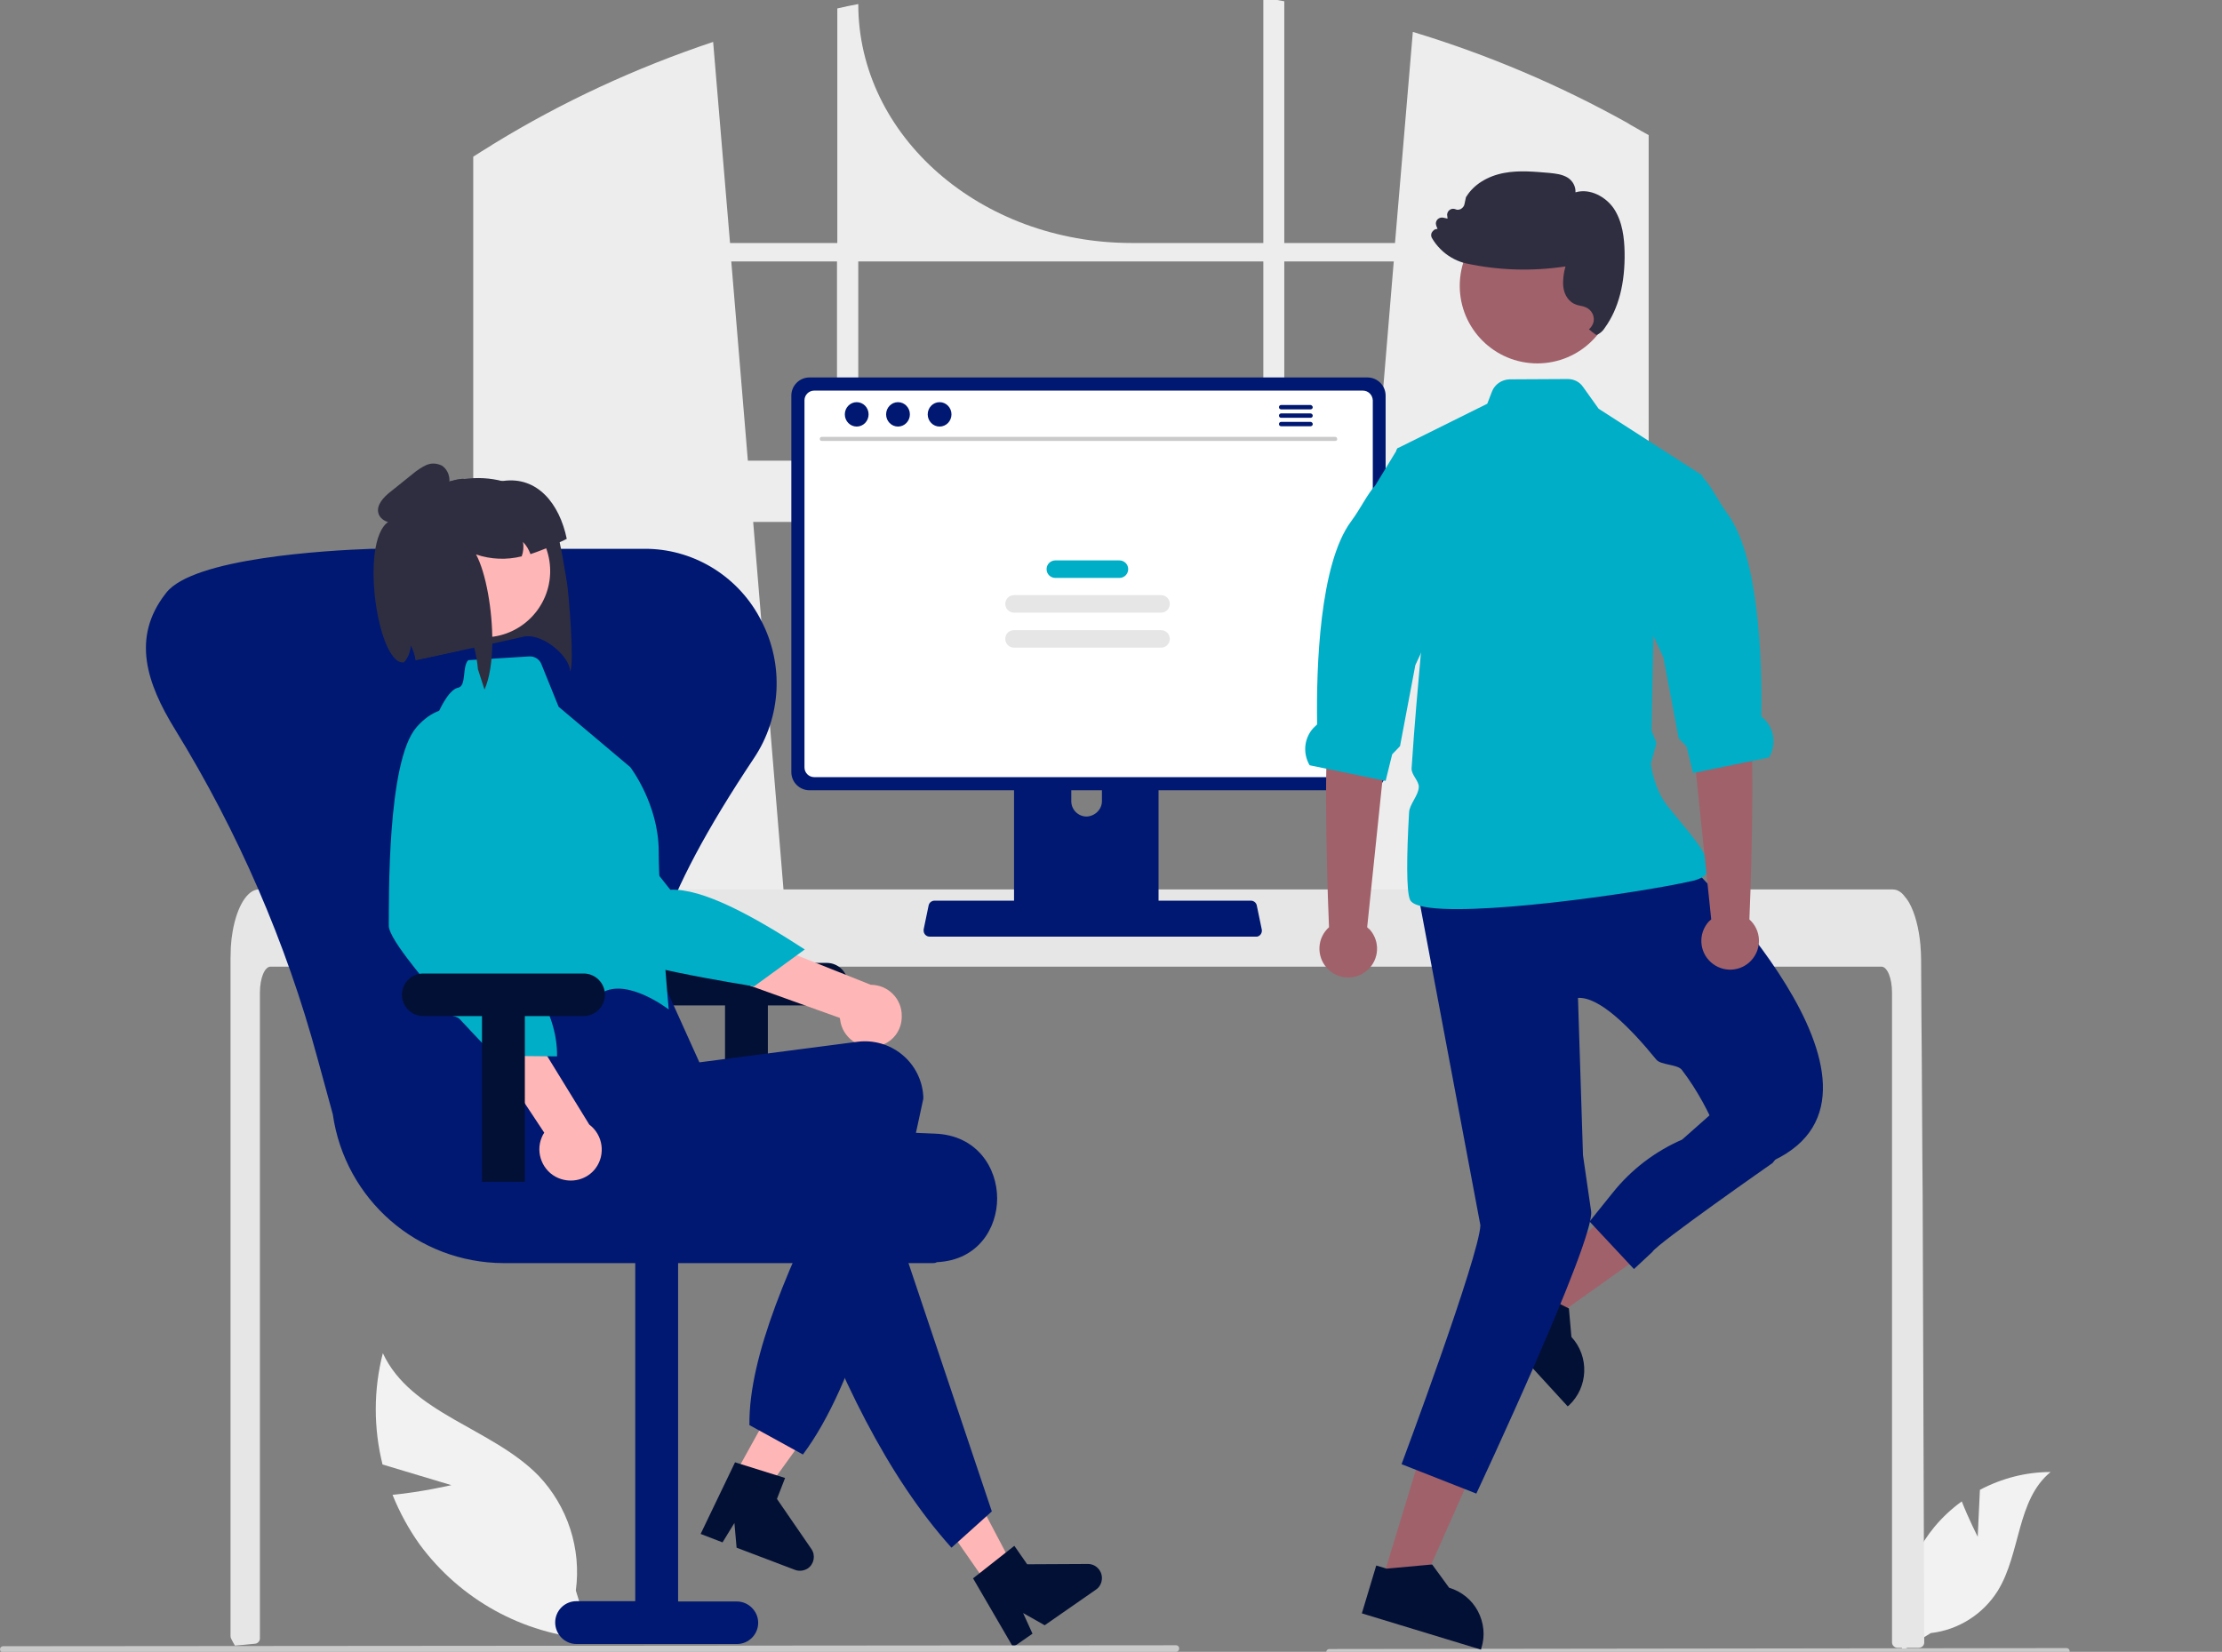 <?xml version="1.0" encoding="utf-8"?>
<!-- Generator: Adobe Illustrator 22.1.0, SVG Export Plug-In . SVG Version: 6.00 Build 0)  -->
<svg version="1.1" id="Layer_1" xmlns="http://www.w3.org/2000/svg" xmlns:xlink="http://www.w3.org/1999/xlink" x="0px" y="0px"
	 viewBox="0 0 710.4 528.2" style="enable-background:new 0 0 710.4 528.2;" xml:space="preserve">
<rect x="0" y="0" width="710.4" height="528.2" fill="#808080" stroke="none"/>
<style type="text/css">
	.st0{fill:#EDEDED;}
	.st1{fill:#F2F2F2;}
	.st2{fill:#E6E6E6;}
	.st3{fill:#CACACA;}
	.st4{fill:#001871;}
	.st5{fill:#FFFFFF;}
	.st6{fill:#00AEC7;}
	.st7{fill:#031035;}
	.st8{fill:#2F2E41;}
	.st9{fill:#FFB6B6;}
	.st10{fill:#A0616A;}
</style>
<path class="st0" d="M522.5,40.6c-0.7-0.4-1.5-0.8-2.2-1.3c-21.5-12-44.5-21.8-68.6-29.1L446,77.7h-35.4V0.4
	c-2.2-0.4-4.5-0.8-6.7-1.1v78.4h-42.1c-48.3,0-87.4-34.2-87.4-76.4v0c-2.3,0.4-4.5,0.9-6.7,1.4v75h-34.3L228,13.4
	c-24.8,8.3-48.3,19.2-70,32.5c-0.4,0.2-0.8,0.5-1.1,0.7c-1.9,1.2-3.8,2.3-5.6,3.5v257.2h101.1l-1.8-21.6l-9.8-118.8h197.9
	l-9.8,118.8l-1.8,21.6h100V43.2C525.5,42.3,524,41.5,522.5,40.6z M267.6,147.3h-28.5l-5.3-63.7h33.8V147.3z M403.9,147.3h-47.9V146
	c0-2.5-2.4-4.6-5.3-4.6c0,0,0,0,0,0h-20.8c-2.9,0-5.3,2.1-5.3,4.6c0,0,0,0,0,0v1.3h-50.2V83.6h129.5L403.9,147.3z M410.6,147.3V83.6
	h35l-5.3,63.7H410.6z"/>
<path class="st1" d="M632.3,491.4l0.7-15c7-3.7,14.7-5.7,22.6-5.7c-10.9,8.9-9.5,26-16.9,38c-4.7,7.5-12.6,12.5-21.4,13.5l-9.1,5.6
	c-2.5-14.1,1.2-28.6,10.3-39.6c2.5-3,5.5-5.8,8.7-8.1C629.4,485.7,632.3,491.4,632.3,491.4z"/>
<path class="st1" d="M144.3,474.9l-22-6.6c-2.9-11.7-2.9-23.9,0.1-35.6c9,19.4,34.9,23.9,49.8,39.2c9.3,9.8,13.7,23.3,11.9,36.7
	l4.8,15.5c-21.8-1.6-41.7-12.6-54.7-30.2c-3.5-4.9-6.4-10.2-8.7-15.9C134.8,477.1,144.3,474.9,144.3,474.9z"/>
<path class="st2" d="M615.2,525.2c0,0.5-0.2,0.9-0.5,1.2c-0.3,0.3-0.8,0.5-1.2,0.5h-6.9c-0.9,0-1.7-0.8-1.7-1.7c0,0,0,0,0,0V317.4
	c0-4.6-1.5-8.3-3.4-8.3h-515c-1.9,0-3.4,3.7-3.4,8.3v206.5c0,0.9-0.7,1.6-1.5,1.7c-1.4,0.1-2.8,0.3-4.1,0.4c0,0-0.1,0-0.1,0
	c-0.8,0.1-1.5,0.1-2.3,0.2h0c-0.4-0.7-0.8-1.4-1.2-2.2c-0.1-0.2-0.2-0.5-0.2-0.8V306.6c0-1.3,0.1-2.5,0.1-3.8
	c0.1-1.7,0.3-3.4,0.6-5.1c1.4-7.9,4.7-13.3,8.4-13.3h522.2c0.5,0,1.1,0.1,1.6,0.3c0.7,0.3,1.4,0.8,1.9,1.4c0.7,0.8,1.4,1.7,1.9,2.6
	c1.8,3.2,3.1,8,3.6,13.6c0,0.1,0,0.1,0,0.2c0.1,1.4,0.2,2.8,0.2,4.2l0.1,18.3l0.1,10.9l0.2,34.3l0.1,12.2L615.2,525.2z"/>
<path class="st3" d="M660.7,529L425,529.3c-0.6,0-1-0.5-1-1c0-0.6,0.5-1,1-1l235.7-0.3c0.6,0,1,0.5,1,1
	C661.7,528.6,661.2,529,660.7,529z"/>
<path class="st4" d="M368.1,223.6h-41.7c-1.2,0-2.2,1-2.2,2.2v65.9h46.2v-65.9C370.3,224.6,369.3,223.6,368.1,223.6
	C368.1,223.6,368.1,223.6,368.1,223.6z M347.4,261.1c-2.7,0-4.9-2.2-4.9-4.9v-7.6c0-2.7,2.2-4.9,4.9-4.9c2.7,0,4.9,2.2,4.9,4.9v7.6
	C352.3,258.8,350.1,261,347.4,261.1L347.4,261.1z"/>
<path class="st4" d="M437.2,120.7H258.8c-3.2,0-5.8,2.6-5.8,5.8v120.4c0,3.2,2.6,5.8,5.8,5.8h178.4c3.2,0,5.8-2.6,5.8-5.8V126.5
	C443,123.3,440.4,120.7,437.2,120.7z"/>
<path class="st5" d="M435.7,124.9H260.3c-1.7,0-3.1,1.4-3.1,3.1v117.4c0,1.7,1.4,3.1,3.1,3.1h175.5c1.7,0,3.1-1.4,3.1-3.1V128
	C438.8,126.2,437.4,124.9,435.7,124.9z"/>
<path class="st4" d="M324,289.7v6.4c0,0.7,0.6,1.2,1.2,1.2h44c0.7,0,1.2-0.6,1.2-1.2v-6.4H324z"/>
<path class="st4" d="M401.6,299.5H297.2c-1.1,0-1.9-0.9-1.9-1.9c0-0.1,0-0.3,0-0.4l1.6-7.7c0.2-0.9,1-1.5,1.9-1.5h101.1
	c0.9,0,1.7,0.6,1.9,1.5l1.6,7.7c0.2,1-0.4,2.1-1.5,2.3C401.8,299.5,401.7,299.5,401.6,299.5z"/>
<path class="st4" d="M300,289.3h2.4c0.2,0,0.4,0.2,0.4,0.4v1.1c0,0.2-0.2,0.4-0.4,0.4H300c-0.2,0-0.4-0.2-0.4-0.4v-1.1
	C299.5,289.5,299.7,289.3,300,289.3z"/>
<path class="st4" d="M306.4,289.3h2.4c0.2,0,0.4,0.2,0.4,0.4v1.1c0,0.2-0.2,0.4-0.4,0.4h-2.4c-0.2,0-0.4-0.2-0.4-0.4v-1.1
	C306,289.5,306.2,289.3,306.4,289.3z"/>
<path class="st4" d="M312.8,289.3h2.4c0.2,0,0.4,0.2,0.4,0.4v1.1c0,0.2-0.2,0.4-0.4,0.4h-2.4c-0.2,0-0.4-0.2-0.4-0.4v-1.1
	C312.4,289.5,312.6,289.3,312.8,289.3z"/>
<path class="st4" d="M319.2,289.3h2.4c0.2,0,0.4,0.2,0.4,0.4v1.1c0,0.2-0.2,0.4-0.4,0.4h-2.4c-0.2,0-0.4-0.2-0.4-0.4v-1.1
	C318.8,289.5,319,289.3,319.2,289.3z"/>
<path class="st4" d="M325.7,289.3h2.4c0.2,0,0.4,0.2,0.4,0.4v1.1c0,0.2-0.2,0.4-0.4,0.4h-2.4c-0.2,0-0.4-0.2-0.4-0.4v-1.1
	C325.3,289.5,325.4,289.3,325.7,289.3z"/>
<path class="st4" d="M332.1,289.3h2.4c0.2,0,0.4,0.2,0.4,0.4v1.1c0,0.2-0.2,0.4-0.4,0.4h-2.4c-0.2,0-0.4-0.2-0.4-0.4v-1.1
	C331.7,289.5,331.9,289.3,332.1,289.3z"/>
<path class="st4" d="M338.5,289.3h2.4c0.2,0,0.4,0.2,0.4,0.4v1.1c0,0.2-0.2,0.4-0.4,0.4h-2.4c-0.2,0-0.4-0.2-0.4-0.4v-1.1
	C338.1,289.5,338.3,289.3,338.5,289.3z"/>
<path class="st4" d="M345,289.3h2.4c0.2,0,0.4,0.2,0.4,0.4v1.1c0,0.2-0.2,0.4-0.4,0.4H345c-0.2,0-0.4-0.2-0.4-0.4v-1.1
	C344.5,289.5,344.7,289.3,345,289.3z"/>
<path class="st4" d="M351.4,289.3h2.4c0.2,0,0.4,0.2,0.4,0.4v1.1c0,0.2-0.2,0.4-0.4,0.4h-2.4c-0.2,0-0.4-0.2-0.4-0.4v-1.1
	C351,289.5,351.2,289.3,351.4,289.3z"/>
<path class="st4" d="M357.8,289.3h2.4c0.2,0,0.4,0.2,0.4,0.4v1.1c0,0.2-0.2,0.4-0.4,0.4h-2.4c-0.2,0-0.4-0.2-0.4-0.4v-1.1
	C357.4,289.5,357.6,289.3,357.8,289.3z"/>
<path class="st4" d="M364.3,289.3h2.4c0.2,0,0.4,0.2,0.4,0.4v1.1c0,0.2-0.2,0.4-0.4,0.4h-2.4c-0.2,0-0.4-0.2-0.4-0.4v-1.1
	C363.8,289.5,364,289.3,364.3,289.3z"/>
<path class="st4" d="M370.7,289.3h2.4c0.2,0,0.4,0.2,0.4,0.4v1.1c0,0.2-0.2,0.4-0.4,0.4h-2.4c-0.2,0-0.4-0.2-0.4-0.4v-1.1
	C370.3,289.5,370.5,289.3,370.7,289.3z"/>
<path class="st4" d="M377.1,289.3h2.4c0.2,0,0.4,0.2,0.4,0.4v1.1c0,0.2-0.2,0.4-0.4,0.4h-2.4c-0.2,0-0.4-0.2-0.4-0.4v-1.1
	C376.7,289.5,376.9,289.3,377.1,289.3z"/>
<path class="st4" d="M383.5,289.3h2.4c0.2,0,0.4,0.2,0.4,0.4v1.1c0,0.2-0.2,0.4-0.4,0.4h-2.4c-0.2,0-0.4-0.2-0.4-0.4v-1.1
	C383.1,289.5,383.3,289.3,383.5,289.3z"/>
<path class="st4" d="M390,289.3h2.4c0.2,0,0.4,0.2,0.4,0.4v1.1c0,0.2-0.2,0.4-0.4,0.4H390c-0.2,0-0.4-0.2-0.4-0.4v-1.1
	C389.6,289.5,389.7,289.3,390,289.3z"/>
<path class="st4" d="M396.4,289.3h2.4c0.2,0,0.4,0.2,0.4,0.4v1.1c0,0.2-0.2,0.4-0.4,0.4h-2.4c-0.2,0-0.4-0.2-0.4-0.4v-1.1
	C396,289.5,396.2,289.3,396.4,289.3z"/>
<path class="st4" d="M299.9,292.5h2.4c0.2,0,0.4,0.2,0.4,0.4v1.1c0,0.2-0.2,0.4-0.4,0.4h-2.4c-0.2,0-0.4-0.2-0.4-0.4V293
	C299.5,292.7,299.6,292.5,299.9,292.5z"/>
<path class="st4" d="M306.3,292.5h2.4c0.2,0,0.4,0.2,0.4,0.4v1.1c0,0.2-0.2,0.4-0.4,0.4h-2.4c-0.2,0-0.4-0.2-0.4-0.4V293
	C305.9,292.7,306.1,292.5,306.3,292.5z"/>
<path class="st4" d="M312.7,292.5h2.4c0.2,0,0.4,0.2,0.4,0.4v1.1c0,0.2-0.2,0.4-0.4,0.4h-2.4c-0.2,0-0.4-0.2-0.4-0.4V293
	C312.3,292.7,312.5,292.5,312.7,292.5z"/>
<path class="st4" d="M319.2,292.5h2.4c0.2,0,0.4,0.2,0.4,0.4v1.1c0,0.2-0.2,0.4-0.4,0.4h-2.4c-0.2,0-0.4-0.2-0.4-0.4V293
	C318.7,292.7,318.9,292.5,319.2,292.5z"/>
<path class="st4" d="M325.6,292.5h2.4c0.2,0,0.4,0.2,0.4,0.4v1.1c0,0.2-0.2,0.4-0.4,0.4h-2.4c-0.2,0-0.4-0.2-0.4-0.4V293
	C325.2,292.7,325.4,292.5,325.6,292.5z"/>
<path class="st4" d="M332,292.5h2.4c0.2,0,0.4,0.2,0.4,0.4v1.1c0,0.2-0.2,0.4-0.4,0.4H332c-0.2,0-0.4-0.2-0.4-0.4V293
	C331.6,292.7,331.8,292.5,332,292.5z"/>
<path class="st4" d="M338.5,292.5h2.4c0.2,0,0.4,0.2,0.4,0.4v1.1c0,0.2-0.2,0.4-0.4,0.4h-2.4c-0.2,0-0.4-0.2-0.4-0.4V293
	C338,292.7,338.2,292.5,338.5,292.5z"/>
<path class="st4" d="M344.9,292.5h2.4c0.2,0,0.4,0.2,0.4,0.4v1.1c0,0.2-0.2,0.4-0.4,0.4h-2.4c-0.2,0-0.4-0.2-0.4-0.4V293
	C344.5,292.7,344.7,292.5,344.9,292.5z"/>
<path class="st4" d="M351.3,292.5h2.4c0.2,0,0.4,0.2,0.4,0.4v1.1c0,0.2-0.2,0.4-0.4,0.4h-2.4c-0.2,0-0.4-0.2-0.4-0.4V293
	C350.9,292.7,351.1,292.5,351.3,292.5z"/>
<path class="st4" d="M357.7,292.5h2.4c0.2,0,0.4,0.2,0.4,0.4v1.1c0,0.2-0.2,0.4-0.4,0.4h-2.4c-0.2,0-0.4-0.2-0.4-0.4V293
	C357.3,292.7,357.5,292.5,357.7,292.5z"/>
<path class="st4" d="M364.2,292.5h2.4c0.2,0,0.4,0.2,0.4,0.4v1.1c0,0.2-0.2,0.4-0.4,0.4h-2.4c-0.2,0-0.4-0.2-0.4-0.4V293
	C363.8,292.7,363.9,292.5,364.2,292.5z"/>
<path class="st4" d="M370.6,292.5h2.4c0.2,0,0.4,0.2,0.4,0.4v1.1c0,0.2-0.2,0.4-0.4,0.4h-2.4c-0.2,0-0.4-0.2-0.4-0.4V293
	C370.2,292.7,370.4,292.5,370.6,292.5z"/>
<path class="st4" d="M377,292.5h2.4c0.2,0,0.4,0.2,0.4,0.4v1.1c0,0.2-0.2,0.4-0.4,0.4H377c-0.2,0-0.4-0.2-0.4-0.4V293
	C376.6,292.7,376.8,292.5,377,292.5z"/>
<path class="st4" d="M383.5,292.5h2.4c0.2,0,0.4,0.2,0.4,0.4v1.1c0,0.2-0.2,0.4-0.4,0.4h-2.4c-0.2,0-0.4-0.2-0.4-0.4V293
	C383.1,292.7,383.2,292.5,383.5,292.5z"/>
<path class="st4" d="M389.9,292.5h2.4c0.2,0,0.4,0.2,0.4,0.4v1.1c0,0.2-0.2,0.4-0.4,0.4h-2.4c-0.2,0-0.4-0.2-0.4-0.4V293
	C389.5,292.7,389.7,292.5,389.9,292.5z"/>
<path class="st4" d="M396.3,292.5h2.4c0.2,0,0.4,0.2,0.4,0.4v1.1c0,0.2-0.2,0.4-0.4,0.4h-2.4c-0.2,0-0.4-0.2-0.4-0.4V293
	C395.9,292.7,396.1,292.5,396.3,292.5z"/>
<path class="st4" d="M330.7,296.4h24.9c0.2,0,0.4,0.2,0.4,0.4v1.1c0,0.2-0.2,0.4-0.4,0.4h-24.9c-0.2,0-0.4-0.2-0.4-0.4v-1.1
	C330.3,296.6,330.5,296.4,330.7,296.4z"/>
<path class="st3" d="M426.9,141H262.7c-0.4,0-0.6-0.3-0.6-0.7c0-0.4,0.3-0.6,0.6-0.6h164.2c0.4,0,0.6,0.3,0.6,0.7
	C427.6,140.7,427.3,141,426.9,141z"/>
<ellipse class="st4" cx="273.9" cy="132.5" rx="3.8" ry="3.9"/>
<ellipse class="st4" cx="287.1" cy="132.5" rx="3.8" ry="3.9"/>
<ellipse class="st4" cx="300.4" cy="132.5" rx="3.8" ry="3.9"/>
<path class="st4" d="M419,129.5h-9.4c-0.4,0-0.7,0.3-0.7,0.7c0,0.4,0.3,0.7,0.7,0.7h9.4c0.4,0,0.7-0.3,0.7-0.7
	C419.7,129.9,419.3,129.5,419,129.5z"/>
<path class="st4" d="M419,132.2h-9.4c-0.4,0-0.7,0.3-0.7,0.7c0,0.4,0.3,0.7,0.7,0.7h9.4c0.4,0,0.7-0.3,0.7-0.7
	C419.7,132.5,419.3,132.2,419,132.2z"/>
<path class="st4" d="M419,134.9h-9.4c-0.4,0-0.7,0.3-0.7,0.7c0,0.4,0.3,0.7,0.7,0.7h9.4c0.4,0,0.7-0.3,0.7-0.7
	C419.7,135.2,419.3,134.9,419,134.9z"/>
<path class="st6" d="M337.4,179.2h20.5c1.5,0,2.8,1.2,2.8,2.8v0c0,1.5-1.2,2.8-2.8,2.8h-20.5c-1.5,0-2.8-1.2-2.8-2.8v0
	C334.6,180.4,335.9,179.2,337.4,179.2z"/>
<path class="st2" d="M324.2,190.3h47c1.5,0,2.8,1.2,2.8,2.8v0c0,1.5-1.2,2.8-2.8,2.8h-47c-1.5,0-2.8-1.2-2.8-2.8v0
	C321.4,191.6,322.6,190.3,324.2,190.3z"/>
<path class="st2" d="M324.2,201.5h47c1.5,0,2.8,1.2,2.8,2.8v0c0,1.5-1.2,2.8-2.8,2.8h-47c-1.5,0-2.8-1.2-2.8-2.8v0
	C321.4,202.7,322.6,201.5,324.2,201.5z"/>
<path class="st7" d="M264.3,307.9h-51.3c-3.8,0-6.8,3.1-6.8,6.8s3.1,6.8,6.8,6.8h18.8v53h13.7v-53h18.8c3.8,0,6.8-3.1,6.8-6.8
	S268.1,307.9,264.3,307.9z"/>
<path class="st4" d="M298.2,403.9H161c-27.5-0.1-50.7-20.3-54.6-47.6l-4.9-17.9c-10-37-25.4-72.4-45.5-105.1
	c-9.2-14.9-13.9-29.4-3.2-43.3c0.1-0.1,0.2-0.2,0.3-0.4c8.6-11.2,51.5-13.6,65.5-14.1c0.6,0,1.1,0,1.7,0h85.3c0.6,0,1.1,0,1.7,0
	c15.3,0.4,29.2,9.3,36.1,23c7.3,14,6.4,30.9-2.4,44c-30,45-39.1,73.2-29.8,91.5c9.1,17.7,36.9,26.7,87.7,28.5
	c13.6,0.5,19.9,11.1,19.9,20.7c0,9.4-6,19.8-19.3,20.4C299.1,403.9,298.6,403.9,298.2,403.9z"/>
<path class="st4" d="M184.3,525.7h51.3c3.8,0,6.8-3.1,6.8-6.8s-3.1-6.8-6.8-6.8h-18.8V396.6h-13.7V512h-18.8c-3.8,0-6.8,3.1-6.8,6.8
	S180.5,525.7,184.3,525.7z"/>
<path class="st8" d="M180.2,180l1.1,6.5c0.5,3.2,2.4,25.5,1,28.2c-0.1-5-9.4-12.8-15.4-11l-9.4,2.1l-5.9,1.3l-4.8,1l-13.9,3
	c0-0.2,0-0.3-0.1-0.5c0-0.2-0.1-0.4-0.1-0.6c-0.3-1.3-0.7-2.5-1.4-3.7c-0.1,1.5-0.5,3-1.3,4.3c0,0,0,0.1-0.1,0.1
	c-0.2,0.4-0.5,0.8-0.8,1.1c0,0,0,0,0,0c0,0-2.8-45.4-2.5-45.8c0.2-0.3,0.4-0.6,0.7-0.9c0.2-0.3,0.5-0.6,0.7-0.9c0,0,0.1-0.1,0.1-0.1
	c0.7-0.8,1.4-1.5,2.1-2.3c0.2-0.2,0.4-0.4,0.7-0.6c3.5-3.2,7.6-5.6,12.1-7c0.5-0.2,1-0.3,1.6-0.4c0.5-0.1,1.1-0.3,1.6-0.4l0.2,0
	c0.3-0.1,0.5-0.1,0.8-0.1c0.3-0.1,0.7-0.1,1-0.1c4.2-0.6,8.5-0.4,12.6,0.7c0,0,0,0,0,0c3.4,0.9,6.7,2.3,9.6,4.3
	c5.1,3.4,7.1,8.9,8.5,15.1C179.4,175.5,179.8,177.7,180.2,180z"/>
<polygon class="st9" points="230.7,479.2 239.6,484 263,451.6 249.9,444.5 "/>
<path class="st7" d="M235,467.6l16,5l-2.6,6.7l11,16c1.4,2,0.9,4.8-1.1,6.2c-1.2,0.8-2.8,1-4.1,0.5l-18.7-7.1l-0.7-7.9l-3.8,6.2
	l-7-2.7L235,467.6z"/>
<path class="st9" d="M280.8,334.5c-5.3,1.3-10.7-2-12-7.3c-0.1-0.6-0.2-1.1-0.3-1.7l-75.4-27.1l13.8-12l71.5,28.5
	c5.5,0,10,4.5,9.9,10C288.4,329.5,285.3,333.5,280.8,334.5L280.8,334.5z"/>
<path class="st6" d="M172.1,231.2c0,0-12.7,0.3-13.8,14.8c-1.1,14.5,26.6,50.3,30.9,56.2c4.3,5.9,51.9,13.2,51.9,13.2l16.2-11.8
	c-17-11-32.6-19.5-43-19.1L172.1,231.2z"/>
<path class="st9" d="M156.6,295.2l3.1,13.3c0,0,0,12.3,2.2,14.5c2.2,2.2,49.5-2.3,49.5-2.3s-5-19.7-5-34.7L156.6,295.2z"/>
<path class="st4" d="M256.7,465.1l-17.1-9.4c-0.3-22.2,13.1-52.3,28.9-83.9c-35.5,6.1-69,8.1-97.9,0.7c-9.9-2.6-15.9-12.7-13.4-22.6
	c0.1-0.5,0.2-0.9,0.4-1.4c3.5-10.6-4.3-17.2,2.8-28.8c18.8-6.4,36.7-8.2,53-2.6l10.2,22.6l50.7-6.6c10.3-1.2,19.6,6.1,20.8,16.4
	c0,0,0,0.1,0,0.1c0.1,0.6,0.1,1.1,0.1,1.7C285,399.4,273.5,442.7,256.7,465.1z"/>
<circle class="st9" cx="154.7" cy="182.6" r="21.2"/>
<path class="st6" d="M149.7,211.1l19.5-1.2c1.7-0.1,3.3,0.9,3.9,2.5l5.5,13.6l22.9,19.3c0,0,9.1,11.8,9.1,27s3.2,50.5,3.2,50.5
	s-13.3-10.3-21.4-5.3c-1.4,0.9-1.9-6.1-3.3-5.2c-0.7,0.4-2.4,0-3.1,0.5c-11.3,6.8-23,13.5-24.1,12.3c-2.2-2.3-4.8-14-4.8-14
	l-17.9-67c-2-7.1-0.7-14.8,3.5-20.9c1.2-1.8,2.6-3.1,3.8-3.3C149.2,219.3,147.7,213.1,149.7,211.1z"/>
<polygon class="st9" points="315.9,507 324.1,501.3 305.5,466 293.3,474.5 "/>
<path class="st4" d="M317.1,483.3l-12.9,11.6c-20.6-22.9-36.1-55-49.3-91.5c-34.5-10.1-60.5-26.4-83.2-45.8
	c-7.7-6.5-13.5-14.9-6.9-22.8c0.3-0.4,0.6-0.7,1-1.1c7.8-8,27.4-6.5,39-13.8l25.7,27.5l-1.6,7.4l48.4,16.4
	c9.7,3.4,14.9,14.1,11.4,23.8c0,0,0,0.1-0.1,0.1c-0.2,0.5-0.4,1-0.6,1.5L317.1,483.3z"/>
<path class="st7" d="M311.1,504.7l13.2-10.4l4.1,5.9l19.4-0.1c2.5,0,4.5,2,4.5,4.5c0,1.5-0.7,2.9-1.9,3.7L334,519.7l-6.9-3.9l3,6.6
	l-6.2,4.3L311.1,504.7z"/>
<path class="st9" d="M178.5,376.7c-5-2.1-7.4-8-5.3-13c0.2-0.5,0.5-1.1,0.8-1.5l-44.2-66.8l18.3-1.4l40.3,65.6c4.4,3.3,5.3,9.6,2,14
	C187.7,377.2,182.8,378.5,178.5,376.7L178.5,376.7z"/>
<path class="st6" d="M153.1,228.9c0,0-10.3-7.4-19.9,3.6c-9.6,10.9-8.8,56.2-8.9,63.5c0,2.3,3.3,7.2,7.8,12.9c2,2.6,4.3,5.3,6.7,8
	c1.4,1.6,0.2,4.8,1.6,6.3c1.4,1.5,5.3,1.3,6.6,2.7c6.1,6.6,11.1,11.7,11.1,11.7l20,0.2c0.2-14.9-10-28.2-23.1-41L153.1,228.9z"/>
<path class="st8" d="M181.2,172.3c-0.8,0.4-1.5,0.8-2.3,1.1c-3,1.5-6.1,2.7-9.3,3.8c-0.5-1.4-1.3-2.8-2.4-3.9
	c0.3,1.6,0.1,3.2-0.4,4.6c-4.8,1.2-9.9,1-14.6-0.6c3.1,5.7,5.3,17.7,5.2,28.4c-0.1,5.7-0.8,11-2.5,14.8l-2.1-6.5
	c-0.2-2.3-0.6-4.7-1.2-6.9c-1.4-6.4-2.8-2.1-4.8,1l-13.9,3c0-0.2,0-0.3-0.1-0.5c0-0.2-0.1-0.4-0.1-0.6c-0.3-1.3-0.7-2.5-1.4-3.7
	c-0.1,1.5-0.5,3-1.3,4.3c0,0,0,0.1-0.1,0.1c-0.2,0.4-0.5,0.8-0.8,1.1c0,0,0,0,0,0c-8.9,1.2-15.2-44.9-2.5-45.8
	c0.4,0,0.4-0.6,0.7-0.9c0.2-0.3,0.5-0.6,0.7-0.9c0,0,0.1-0.1,0.1-0.1c0.7-0.8,1.4-1.5,2.1-2.3c0.2-0.2,0.4-0.4,0.7-0.6
	c3.5-3.2,7.6-5.6,12.1-7c0.5-0.2,1-0.3,1.6-0.5c0.5-0.1,1.1-0.3,1.6-0.4l0.2,0c0.3-0.1,0.5-0.1,0.8-0.1c0.3-0.1,0.7-0.1,1-0.1
	c1.2,0.6,2.3,1.5,3,2.6l8.9-1.8c0.2,0,0.5-0.1,0.7-0.1l0,0C171.8,152.2,178.9,161.1,181.2,172.3z"/>
<path class="st8" d="M132.9,164.1c-1.9,1.4-3.9,2.8-6.2,3.1c-2.3,0.3-5-0.8-5.7-3c-0.8-2.7,1.7-5.3,3.9-7l7.1-5.7
	c1.3-1.1,2.8-2.1,4.3-2.8c1.6-0.7,3.4-0.6,5,0.2c1.5,1,2.4,2.8,2.4,4.7c-0.1,1.8-0.7,3.6-1.8,5.1c-2.7,4.1-6.9,7-11.7,8"/>
<path class="st7" d="M186.6,311.3h-51.3c-3.8,0-6.8,3.1-6.8,6.8c0,3.8,3.1,6.8,6.8,6.8h18.8v53h13.7v-53h18.8c3.8,0,6.8-3.1,6.8-6.8
	C193.4,314.3,190.3,311.3,186.6,311.3z"/>
<path class="st3" d="M376,528.2L1,528.4c-0.6,0-1-0.5-1-1c0-0.6,0.5-1,1-1l375-0.3c0.6,0,1,0.5,1,1C377,527.7,376.6,528.2,376,528.2
	z"/>
<polygon class="st10" points="485.2,414.6 493.5,423.7 532.6,395.9 520.3,382.4 "/>
<path class="st7" d="M502.4,427.5L502.4,427.5l-0.8-9.1l-0.4-0.2l-2.2-1.1l-10.6-5l-0.2-0.2l-2.1-2.3l-11.8,10.8l16,17.4l10.9,11.9
	l0.4-0.3C507.8,443.6,508.2,433.8,502.4,427.5C502.5,427.5,502.4,427.5,502.4,427.5L502.4,427.5z"/>
<polygon class="st10" points="441.9,505.4 453.7,509 473.2,465.1 455.8,459.8 "/>
<path class="st7" d="M472.5,515.2c-1.9-3.6-5.2-6.3-9.2-7.5l-5.4-7.4l-0.4,0l-14.2,1.3l-0.3-0.1l-3-0.9l-4.6,15.3l38.1,11.6l0.1-0.5
	C474.9,523.1,474.4,518.8,472.5,515.2z"/>
<path id="b2eb929e-713e-4b71-a146-193a455bcc79-72" class="st4" d="M539.3,275.7c0,0,75.4,72.8,27.7,95.4h-14.7
	c0,0-4.4-15.7-14.6-29c-1.4-1.8-6.6-1.5-8.1-3.2c-8.8-10.8-18.4-20.2-25.1-19.8l1.6,50.3l2.6,17.9c1.3,9.3-36.7,90.3-36.7,90.3
	l-23.9-9.4c0,0,24.9-66.7,25.2-76.4l-19.9-105.8L539.3,275.7z"/>
<path class="st6" d="M545.6,279.3c-0.4,0.5-0.9,1-1.5,1.3c-1,0.5-2,0.9-3.1,1.1c-17,3.9-72.5,11.8-86.9,8c-1.8-0.5-2.9-1.1-3.3-2
	c-1.2-2.7-1.1-14.1-0.3-27.9c0.1-2.6,3-5.4,3.1-8.1c0.1-2-2.4-3.9-2.3-6c0.9-13.9,2.2-28.1,3-37.1c0.5-5.8,0.9-9.4,0.9-9.4
	l-8.8-55.2l0.4-0.7l0.5-0.2l28.2-14l1.5-3.9c0.9-2.3,3.1-3.8,5.6-3.9l18.6-0.1c2,0,3.8,0.9,4.9,2.5l5,7l33.3,21.4l-0.1,0.4
	l-15.6,47.6l-0.1,3.7v0l-0.6,29.8l1.6,4l-1.8,6.6c0,0,0.8,7.8,5.3,13.5c4.1,5.2,9.2,10.7,11.6,15.1v0
	C546.3,275.6,546.7,277.7,545.6,279.3z"/>
<path id="e9cec503-1de8-4692-84d1-4d2e854ea0bd-73" class="st4" d="M570.7,366.8l-4,5.1c0,0-37.1,25.9-38.4,28.4l-5.9,5.5
	l-14.2-15.2l7.4-9.2c5.9-7.4,13.5-13.2,22.2-17l0,0l11.3-10L570.7,366.8z"/>
<path class="st10" d="M547.1,294l-6.8-65.4l-1.8-26.9l18.9-3.4c0,0-0.7,19.2,1.7,30.1c2.4,10.7,0.3,64.2,0.2,65.6
	c3.8,3.4,4.1,9.2,0.7,13s-9.2,4.1-13,0.7s-4.1-9.2-0.7-13C546.6,294.4,546.9,294.2,547.1,294L547.1,294z"/>
<path class="st6" d="M565.6,242.2l-24.3,5l-2.1-8.5l-2.5-2.6l-4.9-25.9l-7.1-15.2l1.8-51.9l18,9.6l0,0c2.8,3,4.7,7.3,7.8,11.6
	c10,13.5,11.1,46.5,10.8,64.5c0,0.3,0.3,0.6,0.7,0.9C567.3,232.9,568,238.1,565.6,242.2L565.6,242.2z"/>
<path class="st10" d="M437.1,296.5l6.8-65.4l1.8-26.9l-18.9-3.4c0,0,0.7,19.2-1.7,30.1c-2.4,10.7-0.3,64.2-0.2,65.6
	c-3.8,3.4-4.1,9.2-0.7,13s9.2,4.1,13,0.7c3.8-3.4,4.1-9.2,0.7-13C437.6,297,437.4,296.8,437.1,296.5L437.1,296.5z"/>
<path class="st6" d="M459.6,197.5l-5.3,11.3l-1.8,3.9l-4.9,25.9l-2.5,2.6l-2.1,8.5l-1-0.2l-18-3.7l-5.3-1.1
	c-2.4-4.1-1.7-9.3,1.8-12.5c0.4-0.3,0.7-0.6,0.6-0.9c-0.3-18,0.8-50.9,10.8-64.5c3.2-4.3,5.1-8.6,7.8-11.6c0,0,0,0,0,0l6.7-11
	l0.4-0.7l0.5-0.2L459.6,197.5z"/>
<circle id="e944ea38-edcc-43c9-bf24-dbaf21228ba4" class="st10" cx="491.5" cy="91.4" r="24.8"/>
<path class="st8" d="M519.4,80.5c-0.1-4.2-0.6-9.6-3.5-13.9c-2.5-3.6-7.5-6.5-12.2-5.1c0.1-1.9-0.9-3.7-2.5-4.7
	c-1.8-1.1-3.9-1.3-5.8-1.5c-4.8-0.4-9.7-0.9-14.5,0c-5.4,1-9.8,3.8-12.1,7.6l-0.1,0.1l-0.5,2.3c-0.1,0.6-0.5,1.1-1.1,1.5
	c-0.6,0.3-1.2,0.4-1.8,0.1c-1-0.4-2.1,0.1-2.5,1.1c-0.1,0.3-0.2,0.6-0.1,1l0.1,0.9l-1.4-0.3c-1.1-0.2-2.1,0.5-2.3,1.5
	c-0.1,0.4,0,0.7,0.1,1.1l0.4,1c-0.6,0-1.1,0.2-1.5,0.7c-0.6,0.6-0.7,1.5-0.3,2.2c1.5,2.6,3.7,4.8,6.3,6.3c1.2,0.7,2.4,1.2,3.7,1.6
	c0.3,0.1,0.6,0.1,0.8,0.2c10.5,2.3,21.3,2.6,31.9,1c-0.6,2.1-0.9,4.3-0.7,6.5c0.3,2.7,1.9,5,4.1,5.7c0.5,0.2,1,0.3,1.5,0.4
	c0.5,0.1,1,0.2,1.4,0.4c2.2,0.8,3.3,3.2,2.5,5.3c-0.3,0.7-0.7,1.3-1.3,1.8c0,0,2.2,1.9,2.5,1.8c1.1-0.5,2-1.3,2.6-2.3
	C517.5,98.7,519.6,90.5,519.4,80.5z"/>
</svg>
